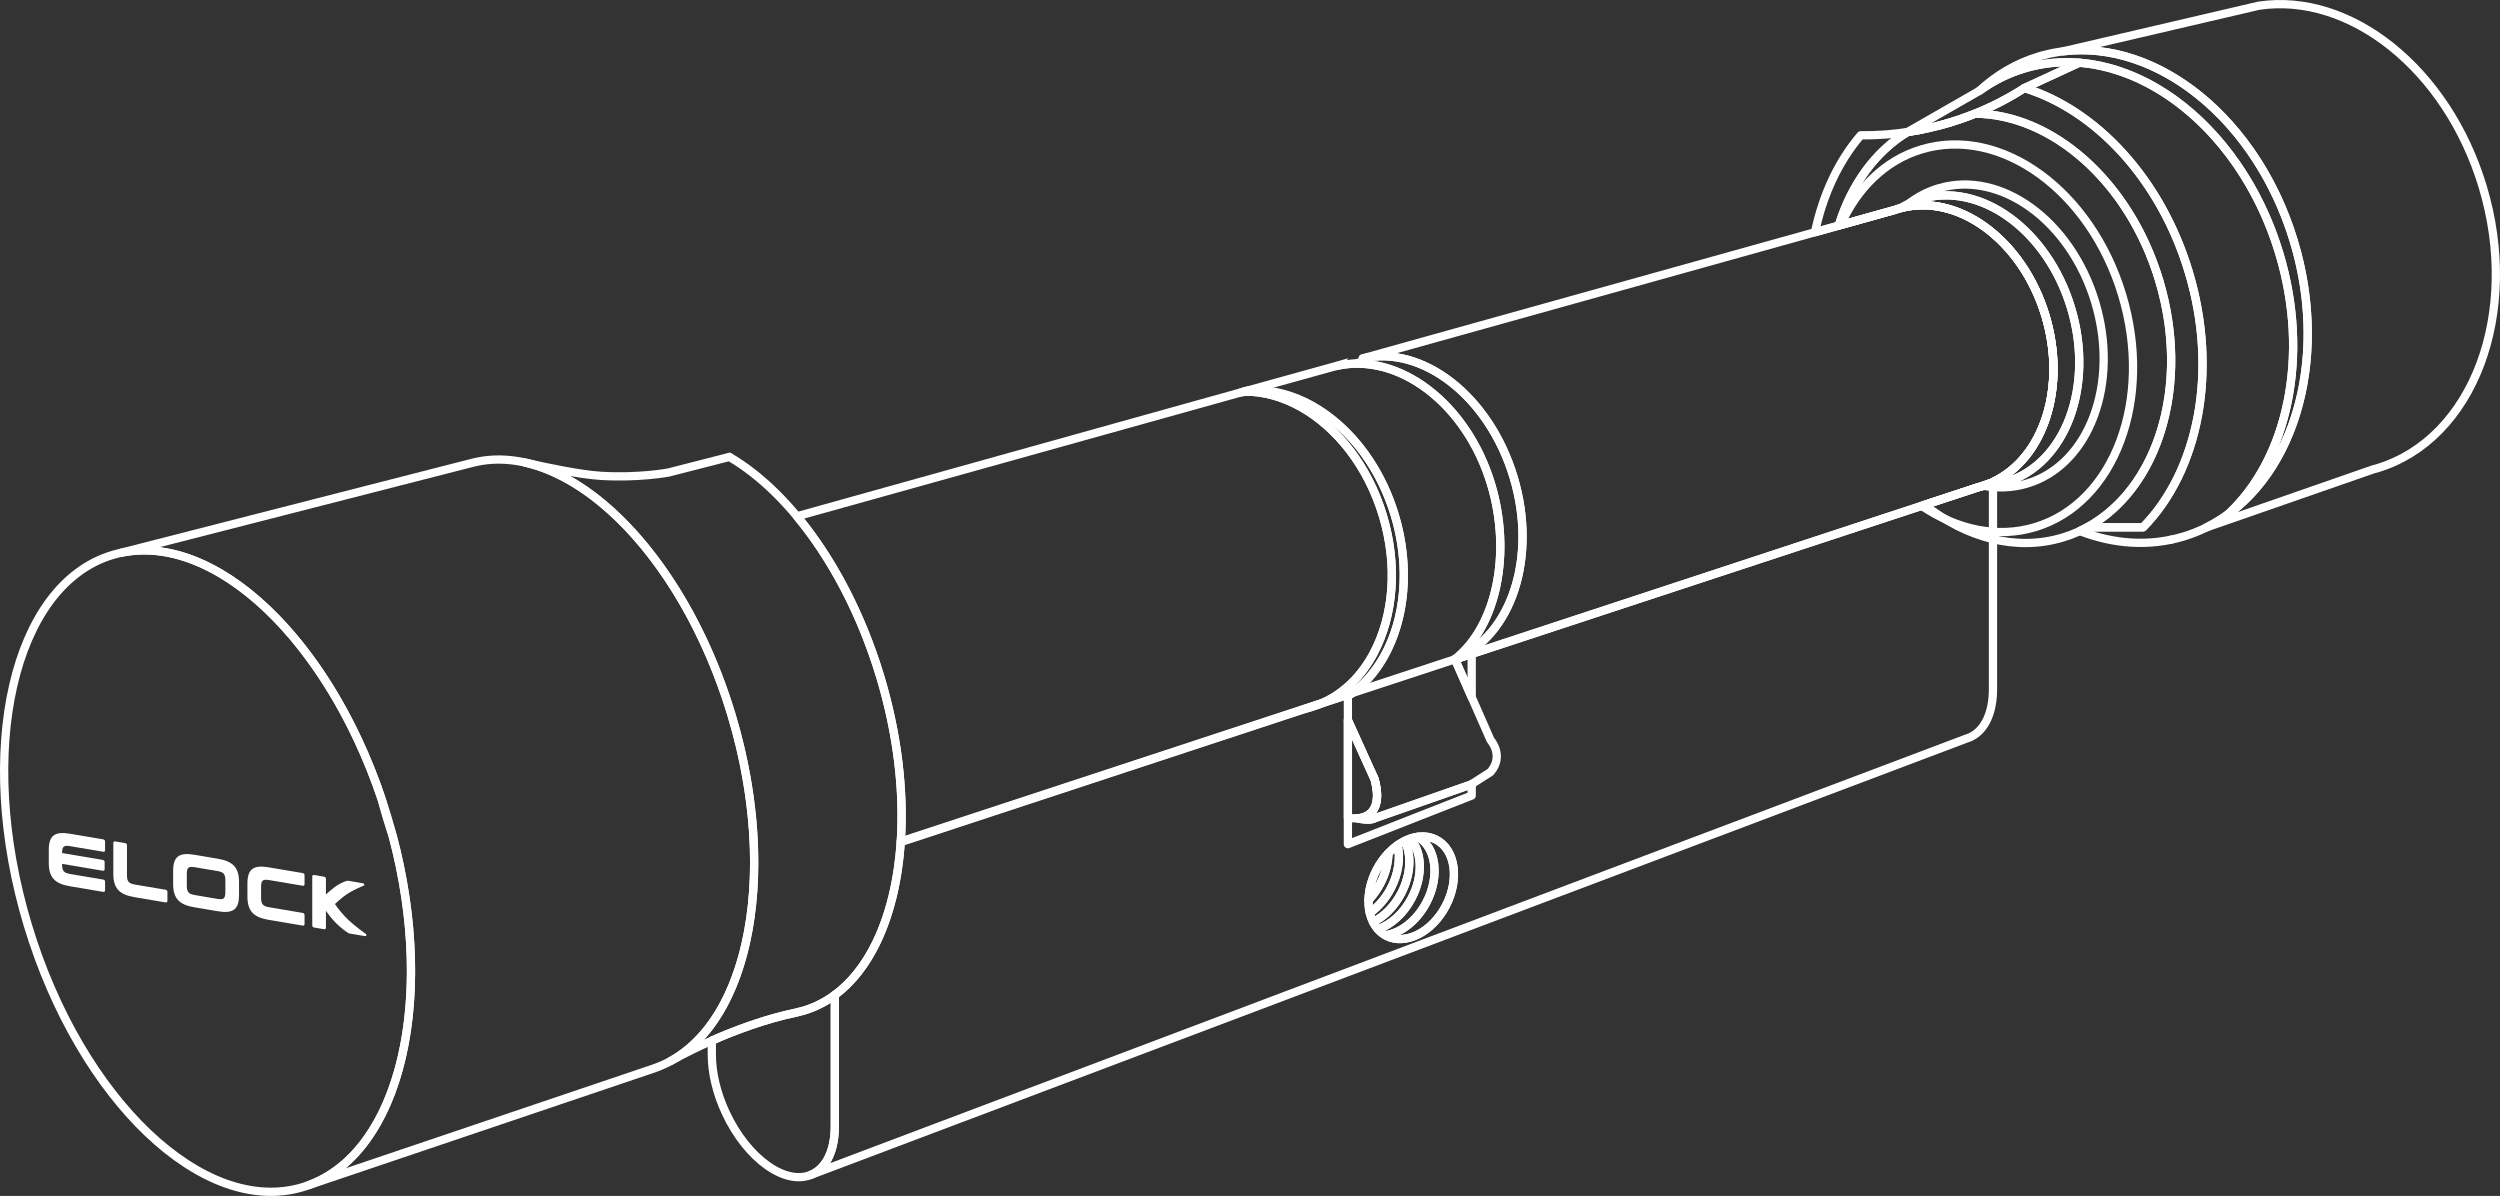 <?xml version="1.0" encoding="utf-8"?>
<!-- Generator: Adobe Illustrator 15.0.0, SVG Export Plug-In . SVG Version: 6.00 Build 0)  -->
<!DOCTYPE svg PUBLIC "-//W3C//DTD SVG 1.1//EN" "http://www.w3.org/Graphics/SVG/1.1/DTD/svg11.dtd">
<svg version="1.1" id="Layer_1" xmlns="http://www.w3.org/2000/svg" xmlns:xlink="http://www.w3.org/1999/xlink" x="0px" y="0px"
	 width="1512.899px" height="723.726px" viewBox="0 0 1512.899 723.726" enable-background="new 0 0 1512.899 723.726"
	 xml:space="preserve">
<rect x="0" y="0" width="1512.899" height="723.726" fill="#333333" stroke="none"/>
<g>
	<path fill="none" stroke="#FFFFFF" stroke-width="5" stroke-linecap="round" stroke-linejoin="round" stroke-miterlimit="10" d="
		M234.402,494.38c31.817,105.631,8.908,205.934-51.171,224.027C123.154,736.505,48.658,665.544,16.839,559.91
		C-14.979,454.279,7.93,353.978,68.007,335.88C128.086,317.785,202.584,388.748,234.402,494.38z"/>
	<path fill="none" stroke="#FFFFFF" stroke-width="5" stroke-linecap="round" stroke-linejoin="round" stroke-miterlimit="10" d="
		M821.378,495.189c0,0,17.075,0.475,10.435-23.711l-16.125-35.568v59.279H821.378z"/>
	<path fill="none" stroke="#FFFFFF" stroke-width="5" stroke-linecap="round" stroke-linejoin="round" stroke-miterlimit="10" d="
		M442.676,432.623c-29.903-99.271-99.152-166.57-156.109-152.721l-0.001-0.008l-0.246,0.064c-0.253,0.063-0.506,0.129-0.759,0.195
		L73.031,334.585l0.001,0.006c57.009-12.375,125.282,52.135,157.85,148.775c1.046,3.998,2.165,8.01,3.376,12.031
		c1.121,3.721,2.304,7.391,3.533,11.02c26.041,98.912,4.22,190.504-50.846,210.734l208.577-70.514l-0.003-0.012
		C451.676,627.791,472.822,532.71,442.676,432.623z"/>
	
		<polygon fill="none" stroke="#FFFFFF" stroke-width="5" stroke-linecap="round" stroke-linejoin="round" stroke-miterlimit="10" points="
		441.431,276.501 441.424,276.505 441.434,276.511 	"/>
	<path fill="none" stroke="#FFFFFF" stroke-width="5" stroke-linecap="round" stroke-linejoin="round" stroke-miterlimit="10" d="
		M532.706,409.548c-18.765-62.293-53.99-111.209-91.272-133.037c-0.003-0.004-0.007-0.006-0.01-0.006l-36.808,9.428
		c0,0-17.867,3.441-41.105,2.018c-3.218-0.197-6.984-0.639-10.945-1.217c-15.853-2.314-34.874-6.84-34.874-6.84l-0.025,0.016
		c10.07,2.248,20.229,6.59,30.231,12.725c38.793,23.801,75.21,75.029,94.778,139.988c16.436,54.568,17.622,107.645,6.203,147.691
		c-2.78,9.754-6.313,18.729-10.552,26.768c-8.236,15.627-19.149,27.709-32.468,35.012l0.004,0.008c0,0,36.598-21.205,76.44-29.441
		l-0.002-0.01c1.429-0.316,2.852-0.676,4.265-1.102c18.768-5.654,33.509-20.211,43.573-40.775
		C549.124,531.982,551.453,471.792,532.706,409.548z"/>
	<path fill="none" stroke="#FFFFFF" stroke-width="5" stroke-linecap="round" stroke-linejoin="round" stroke-miterlimit="10" d="
		M486.566,611.548c-1.413,0.426-2.836,0.785-4.265,1.102l0.002,0.01c-19.175,3.967-37.583,10.93-51.538,17.09v8.775l0.009,0.002
		c0.04,10.563,2.784,22.75,8.389,34.813c13.006,27.988,36.456,44.684,52.374,37.287c9.121-4.238,13.78-15.471,13.661-29.547
		l0.013,0.006v-78.973C499.534,606.314,493.314,609.515,486.566,611.548z"/>
	<path fill="none" stroke="#FFFFFF" stroke-width="5" stroke-linecap="round" stroke-linejoin="round" stroke-miterlimit="10" d="
		M1206.073,416.851l0.003-124.947L545.119,509.23c-1.562,23.527-6.678,44.582-14.979,61.543
		c-6.459,13.197-14.854,23.904-24.995,31.387c0.021-0.016,0.044-0.029,0.066-0.047v78.973l-0.013-0.006
		c0.119,14.076-4.54,25.309-13.661,29.547c-0.361,0.168-0.73,0.311-1.1,0.451l0.002,0.006l699.547-264.129
		c0.819-0.248,1.629-0.539,2.416-0.902c9.043-4.205,13.705-15.281,13.667-29.191L1206.073,416.851z"/>
	<path fill="none" stroke="#FFFFFF" stroke-width="5" stroke-linecap="round" stroke-linejoin="round" stroke-miterlimit="10" d="
		M880.49,398.964c25.343-19.992,34.361-64.471,21.879-105.9c-14.76-49.008-56.13-80.197-93.745-71.566l-0.003-0.002l-0.021,0.006
		c-0.163,0.037-0.324,0.088-0.486,0.127l-57.258,15.869l0,0c37.896-5.949,78.427,25.15,93.211,74.238
		c13.616,45.197,0.945,90.242-28.379,109.566v14.607l16.125,35.568c6.641,24.186-10.435,23.711-10.435,23.711
		c8.063,1.895,10.435,0,10.435,0l58.328-20.393l11.855-7.586c8.536-9.959,0-19.406,0-19.406L880.49,398.964L880.49,398.964z"/>
	<path fill="none" stroke="#FFFFFF" stroke-width="5" stroke-linecap="round" stroke-linejoin="round" stroke-miterlimit="10" d="
		M793.422,427.988c1.837-0.553,3.613-1.219,5.361-1.939l-8.082,2.662C791.61,428.484,792.519,428.261,793.422,427.988z"/>
	<path fill="none" stroke="#FFFFFF" stroke-width="5" stroke-linecap="round" stroke-linejoin="round" stroke-miterlimit="10" d="
		M836.865,312.046c-9.031-29.984-27.748-53.465-49.57-65.73c-10.979-6.17-22.736-9.494-34.454-9.371l-29.077,8.113l-241.46,67.377
		l-0.005,0.01c20.836,25.063,38.782,58.514,50.407,97.104c10.594,35.172,14.453,69.686,12.384,100.055l245.611-80.893l8.082-2.662
		c14.051-5.789,25.204-16.838,32.698-31.125C843.209,372.576,845.994,342.349,836.865,312.046z"/>
	<path fill="none" stroke="#FFFFFF" stroke-width="5" stroke-linecap="round" stroke-linejoin="round" stroke-miterlimit="10" d="
		M844.066,311.736c-9.762-32.41-30.749-57.279-54.789-68.73c-10.986-5.234-22.607-7.656-34.09-6.717l-2.385,0.666
		c11.728-0.133,23.5,3.199,34.486,9.371c21.827,12.256,40.544,35.734,49.576,65.721c9.129,30.303,6.344,60.529-5.384,82.877
		c-7.494,14.287-18.647,25.336-32.698,31.125l19.211-6.326c7.775-5.654,14.279-13.184,19.326-22.063
		C850.242,374.933,853.597,343.373,844.066,311.736z"/>
	<path fill="none" stroke="#FFFFFF" stroke-width="5" stroke-linecap="round" stroke-linejoin="round" stroke-miterlimit="10" d="
		M831.813,495.189c0,0-2.372,1.895-10.435,0c0,0,17.075,0.475,10.435-23.711l-16.125-35.568v74.93l74.927-29.402v-6.943
		l-0.474,0.303L831.813,495.189z"/>
	
		<polygon fill="none" stroke="#FFFFFF" stroke-width="5" stroke-linecap="round" stroke-linejoin="round" stroke-miterlimit="10" points="
		890.614,395.63 880.487,398.958 890.614,421.957 	"/>
	<path fill="none" stroke="#FFFFFF" stroke-width="5" stroke-linecap="round" stroke-linejoin="round" stroke-miterlimit="10" d="
		M1237.84,191.093c-13.968-46.375-53.935-75.342-89.27-64.699c-0.72,0.217-1.419,0.471-2.122,0.717l-321.784,89.791
		c36.324-8.25,76.622,23.086,91.319,71.893c14.571,48.363-1.304,96.281-35.496,109.973v0.371l316.329-104.184
		c0.782-0.197,1.564-0.387,2.341-0.621c1.612-0.486,3.175-1.07,4.711-1.701l2.208-0.729v-0.225
		C1236.686,277.414,1250.865,234.328,1237.84,191.093z"/>
	<path fill="none" stroke="#FFFFFF" stroke-width="5" stroke-linecap="round" stroke-linejoin="round" stroke-miterlimit="10" d="
		M808.6,221.501l0.021-0.006l0.003,0.002c37.615-8.631,78.985,22.559,93.745,71.566c12.398,41.154,3.575,85.305-21.385,105.486
		c33.844-13.961,49.498-61.631,34.999-109.756c-14.697-48.807-54.995-80.143-91.319-71.893
		C824.664,216.902,808.437,221.539,808.6,221.501z"/>
	<path fill="none" stroke="#FFFFFF" stroke-width="5" stroke-linecap="round" stroke-linejoin="round" stroke-miterlimit="10" d="
		M874.965,548.167c-8.371,16.049-24.538,24.17-36.109,18.133c-11.57-6.037-14.159-23.943-5.789-39.99
		c8.374-16.053,24.543-24.168,36.113-18.133C880.749,514.214,883.34,532.119,874.965,548.167z"/>
	<path fill="none" stroke="#FFFFFF" stroke-width="5" stroke-linecap="round" stroke-linejoin="round" stroke-miterlimit="10" d="
		M869.18,508.177c-3.435-1.789-7.273-2.326-11.193-1.787c11.096,6.313,13.492,23.871,5.253,39.662
		c-5.887,11.287-15.628,18.643-24.915,19.922c0.182,0.102,0.346,0.23,0.531,0.326c11.571,6.037,27.738-2.084,36.109-18.133
		C883.34,532.119,880.749,514.214,869.18,508.177z"/>
	<path fill="none" stroke="#FFFFFF" stroke-width="5" stroke-linecap="round" stroke-linejoin="round" stroke-miterlimit="10" d="
		M863.239,546.052c8.239-15.791,5.843-33.35-5.253-39.662c-1.487,0.205-2.983,0.559-4.477,1.066
		c7.104,8.01,7.765,22.646,0.785,36.023c-4.943,9.48-12.609,16.191-20.439,18.854c1.283,1.447,2.771,2.676,4.469,3.641
		C847.611,564.695,857.353,557.339,863.239,546.052z"/>
	<path fill="none" stroke="#FFFFFF" stroke-width="5" stroke-linecap="round" stroke-linejoin="round" stroke-miterlimit="10" d="
		M847.979,540.542c-4.229,8.105-10.446,14.186-17.057,17.445c0.805,1.604,1.788,3.057,2.934,4.346
		c7.83-2.662,15.496-9.373,20.439-18.854c6.979-13.377,6.318-28.014-0.785-36.023c-1.134,0.387-2.264,0.857-3.382,1.41
		C854.311,517.21,853.833,529.322,847.979,540.542z"/>
	<path fill="none" stroke="#FFFFFF" stroke-width="5" stroke-linecap="round" stroke-linejoin="round" stroke-miterlimit="10" d="
		M847.979,540.542c5.854-11.221,6.332-23.332,2.149-31.676c-1.473,0.725-2.923,1.592-4.339,2.59
		c1.789,7.715,0.535,17.217-4.127,26.146c-3.287,6.303-7.777,11.375-12.718,14.855c0.459,1.975,1.124,3.826,1.978,5.529
		C837.532,554.728,843.749,548.648,847.979,540.542z"/>
	<path fill="none" stroke="#FFFFFF" stroke-width="5" stroke-linecap="round" stroke-linejoin="round" stroke-miterlimit="10" d="
		M840.242,516.25c-0.112,5.9-1.7,12.293-4.896,18.416c-2.001,3.836-4.451,7.215-7.173,10.059c-0.052,2.707,0.207,5.309,0.771,7.734
		c4.94-3.48,9.431-8.553,12.718-14.855c4.662-8.93,5.916-18.432,4.127-26.146C843.855,512.818,841.993,514.421,840.242,516.25z"/>
	<path fill="none" stroke="#FFFFFF" stroke-width="5" stroke-linecap="round" stroke-linejoin="round" stroke-miterlimit="10" d="
		M840.242,516.25c-2.723,2.846-5.174,6.225-7.176,10.061c-3.193,6.121-4.78,12.514-4.893,18.414
		c2.722-2.844,5.172-6.223,7.173-10.059C838.542,528.542,840.13,522.15,840.242,516.25z"/>
	<g>
		
			<polygon fill="none" stroke="#FFFFFF" stroke-width="5" stroke-linecap="round" stroke-linejoin="round" stroke-miterlimit="10" points="
			1313.915,326.58 1313.915,326.58 1313.916,326.578 		"/>
		<path fill="none" stroke="#FFFFFF" stroke-width="5" stroke-linecap="round" stroke-linejoin="round" stroke-miterlimit="10" d="
			M1502.415,112.941c-21.512-71.414-80.366-117.813-135.527-109.475L1248.566,31.07l0,0c57.102-7.072,117.397,41.24,139.627,115.043
			c22.224,73.777-1.332,147.322-52.802,172.992l100.354-34.928c0.935-0.248,1.87-0.51,2.801-0.789
			C1496.883,265.812,1525.477,189.503,1502.415,112.941z"/>
	</g>
	<path fill="none" stroke="#FFFFFF" stroke-width="5" stroke-linecap="round" stroke-linejoin="round" stroke-miterlimit="10" d="
		M1267.93,182.816c-14.854-49.32-57.362-80.129-94.939-68.809c-6.559,1.977-12.52,5.125-17.835,9.207
		c2.297-1.076,4.674-2.008,7.148-2.752c36.04-10.855,76.808,18.689,91.054,65.992c14.251,47.301-3.416,94.445-39.455,105.305
		c-4.471,1.346-9.014,2.068-13.57,2.213c8.816,1.598,17.768,1.258,26.457-1.359C1264.367,281.292,1282.788,232.134,1267.93,182.816z
		"/>
	<path fill="none" stroke="#FFFFFF" stroke-width="5" stroke-linecap="round" stroke-linejoin="round" stroke-miterlimit="10" d="
		M1253.357,186.455c-14.246-47.303-55.014-76.848-91.054-65.992c-4.43,1.334-8.578,3.221-12.428,5.586
		c35.01-9.557,74.168,19.238,87.964,65.045c13.025,43.234-1.154,86.32-31.764,100.586v0.225l-2.208,0.729
		c-1.194,0.49-2.413,0.936-3.651,1.348c4.595-0.139,9.177-0.863,13.686-2.221C1249.941,280.9,1267.608,233.755,1253.357,186.455z"/>
	<path fill="none" stroke="#FFFFFF" stroke-width="5" stroke-linecap="round" stroke-linejoin="round" stroke-miterlimit="10" d="
		M1284.254,178.476c-19.01-63.117-73.41-102.545-121.502-88.059c-22.035,6.639-38.901,23.459-48.904,45.789l32.601-9.096
		c0.703-0.246,1.402-0.5,2.122-0.717c35.335-10.643,75.302,18.324,89.27,64.699c13.025,43.234-1.154,86.32-31.764,100.586v0.225
		l-2.208,0.729c-1.536,0.631-3.099,1.215-4.711,1.701c-0.776,0.234-1.559,0.424-2.341,0.621l-33.892,11.162
		c21.307,14.389,45.708,19.795,68.679,12.875C1279.694,304.503,1303.269,241.593,1284.254,178.476z"/>
	<path fill="none" stroke="#FFFFFF" stroke-width="5" stroke-linecap="round" stroke-linejoin="round" stroke-miterlimit="10" d="
		M1388.193,146.113c-24.164-80.227-93.307-130.336-154.434-111.924c-13.621,4.104-25.689,11.27-35.961,20.805
		c8.163-5.943,17.235-10.547,27.131-13.525c61.126-18.412,130.27,31.697,154.433,111.922c18.781,62.348,4.864,124.527-30.96,157.791
		C1390.673,280.394,1408.448,213.351,1388.193,146.113z"/>
	<path fill="none" stroke="#FFFFFF" stroke-width="5" stroke-linecap="round" stroke-linejoin="round" stroke-miterlimit="10" d="
		M1306.622,169.634c-18.043-59.91-64.869-100.543-111.421-100.855c-5.041,2.031-10.223,3.859-15.541,5.463
		c-8.43,2.541-16.89,4.418-25.316,5.684c-19.63,11.791-34.005,31.996-41.652,56.605l33.757-9.42c0.703-0.246,1.402-0.5,2.122-0.717
		c35.335-10.643,75.302,18.324,89.27,64.699c13.025,43.234-1.154,86.32-31.764,100.586v0.225l-2.208,0.729
		c-1.536,0.631-3.099,1.215-4.711,1.701c-0.776,0.234-1.559,0.424-2.341,0.621l-32.125,10.578
		c25.263,20.006,55.414,28.246,83.609,19.754C1301.57,309.238,1327.685,239.55,1306.622,169.634z"/>
	<path fill="none" stroke="#FFFFFF" stroke-width="5" stroke-linecap="round" stroke-linejoin="round" stroke-miterlimit="10" d="
		M1163.372,78.306c-1.067,0.217-2.136,0.443-3.204,0.639C1161.236,78.75,1162.305,78.523,1163.372,78.306z"/>
	<path fill="none" stroke="#FFFFFF" stroke-width="5" stroke-linecap="round" stroke-linejoin="round" stroke-miterlimit="10" d="
		M1179.66,74.242c-2.171,0.654-4.344,1.26-6.519,1.828C1175.316,75.503,1177.489,74.896,1179.66,74.242z"/>
	<path fill="none" stroke="#FFFFFF" stroke-width="5" stroke-linecap="round" stroke-linejoin="round" stroke-miterlimit="10" d="
		M1179.66,74.242c1.822-0.549,3.621-1.133,5.41-1.734C1183.281,73.109,1181.482,73.693,1179.66,74.242z"/>
	<path fill="none" stroke="#FFFFFF" stroke-width="5" stroke-linecap="round" stroke-linejoin="round" stroke-miterlimit="10" d="
		M1324.531,164.544c-17.012-56.48-56.315-98.031-99.422-111.258c-10.025,6.477-20.896,12.031-32.493,16.502
		c0.864-0.334,1.729-0.664,2.585-1.01c46.552,0.313,93.378,40.945,111.421,100.855c19.011,63.107-0.421,126.01-43.554,149.471
		h33.826C1330.241,285.152,1342.721,224.925,1324.531,164.544z"/>
	<path fill="none" stroke="#FFFFFF" stroke-width="5" stroke-linecap="round" stroke-linejoin="round" stroke-miterlimit="10" d="
		M1191.548,70.205c-1.685,0.637-3.385,1.246-5.099,1.836C1188.162,71.451,1189.865,70.841,1191.548,70.205z"/>
	<path fill="none" stroke="#FFFFFF" stroke-width="5" stroke-linecap="round" stroke-linejoin="round" stroke-miterlimit="10" d="
		M1154.344,79.925c0.787-0.117,1.576-0.27,2.362-0.398c-10.308,1.688-20.573,2.471-30.684,2.346
		c-13.403,15.645-22.878,35.885-27.657,58.654l14.326-3.996C1120.339,111.921,1134.714,91.716,1154.344,79.925z"/>
	<path fill="none" stroke="#FFFFFF" stroke-width="5" stroke-linecap="round" stroke-linejoin="round" stroke-miterlimit="10" d="
		M1192.653,69.773c11.583-4.469,22.442-10.016,32.456-16.486h0.005l33.179-15.322c-11.176-0.887-22.397,0.199-33.363,3.504
		c-9.896,2.979-18.968,7.582-27.131,13.525l-43.455,24.932c8.427-1.266,16.887-3.143,25.316-5.684
		C1184.09,72.908,1188.416,71.408,1192.653,69.773z"/>
	<path fill="none" stroke="#FFFFFF" stroke-width="5" stroke-linecap="round" stroke-linejoin="round" stroke-miterlimit="10" d="
		M1379.362,153.39c-19.828-65.832-69.947-111.377-121.069-115.426l-33.179,15.322h-0.005c43.106,13.227,82.41,54.777,99.422,111.258
		c18.189,60.381,5.71,120.607-27.637,154.561h-33.826c-1.471,0.799-2.968,1.551-4.493,2.256c20.45,7.957,42.03,9.576,62.696,3.35
		c9.895-2.98,18.967-7.584,27.133-13.531C1384.227,277.916,1398.144,215.736,1379.362,153.39z"/>
</g>
<g>
	<path fill="#FFFFFF" d="M62.399,507.937l-20.026-3.385c-9.312-1.572-12.854,1.1-12.854,9.818v7.813
		c0,8.719,3.542,12.588,12.854,14.16l20.026,3.385c0.818,0.137,1.182-0.207,1.182-0.98v-5.088c0-0.816-0.363-1.242-1.182-1.381
		l-19.891-3.361c-3.951-0.668-4.95-1.881-4.95-6.148l24.568,4.152c0.818,0.139,1.183-0.166,1.183-0.982v-4.18
		c0-0.816-0.364-1.24-1.183-1.379l-24.568-4.152c0-3.996,1.045-4.818,4.95-4.16l19.891,3.363c0.818,0.137,1.182-0.209,1.182-1.027
		v-5.086C63.581,508.546,63.218,508.074,62.399,507.937z"/>
	<path fill="#FFFFFF" d="M100.096,538.421l-18.348-3.102c-3.951-0.666-4.904-1.873-4.904-5.959v-17.803
		c0-0.771-0.41-1.252-1.182-1.381l-5.904-0.998c-0.771-0.131-1.181,0.211-1.181,0.982v18.621c0,8.719,3.542,12.586,12.853,14.16
		l18.666,3.152c0.818,0.139,1.225-0.199,1.225-0.971v-5.314C101.32,539.039,100.914,538.558,100.096,538.421z"/>
	<path fill="#FFFFFF" d="M131.797,519.662l-14.171-2.395c-9.31-1.574-12.852,1.1-12.852,9.818v7.813
		c0,8.719,3.542,12.586,12.852,14.16l14.171,2.395c9.309,1.572,12.852-1.098,12.852-9.816v-7.813
		C144.648,525.105,141.105,521.234,131.797,519.662z M136.384,539.603c0,4.133-0.955,5.016-4.905,4.348l-13.534-2.287
		c-3.951-0.668-4.904-1.873-4.904-6.006v-6.539c0-4.133,0.953-4.971,4.904-4.303l13.534,2.287c3.95,0.666,4.905,1.826,4.905,5.959
		V539.603z"/>
	<path fill="#FFFFFF" d="M183.116,528.332l-20.528-3.467c-9.311-1.574-12.853,1.098-12.853,9.816v7.813
		c0,8.719,3.542,12.588,12.853,14.162l20.528,3.467c0.772,0.133,1.18-0.209,1.18-0.98v-5.313c0-0.773-0.407-1.25-1.18-1.381
		l-20.21-3.414c-3.953-0.668-4.904-1.875-4.904-5.961v-6.178c0-4.09,0.951-4.971,4.904-4.301l20.21,3.412
		c0.772,0.133,1.18-0.209,1.18-0.982v-5.313C184.296,528.941,183.889,528.464,183.116,528.332z"/>
	<path fill="#FFFFFF" d="M221.554,565.257c0,0-7.718-5.24-12.685-10.508c-4.234-4.49-6.171-7.666-6.171-7.666
		s2.351-2.283,5.473-4.709c4.566-3.549,12.157-6.527,12.157-6.527c0.317-0.402,0.181-1.197-0.682-1.342l-8.95-1.512
		c-0.908-0.154-4.783,1.301-8.21,3.891c-1.903,1.438-3.872,3.154-5.246,4.395V531.9c0-0.771-0.408-1.25-1.181-1.379l-5.904-1
		c-0.771-0.131-1.182,0.211-1.182,0.98v29.432c0,0.771,0.41,1.248,1.182,1.379l5.904,0.998c0.772,0.131,1.181-0.207,1.181-0.98
		v-10.141c1.092,1.578,2.885,3.996,5.121,6.396c3.79,4.066,8.25,7.184,9.113,7.33l9.353,1.58
		C221.872,566.671,221.826,565.621,221.554,565.257z"/>
</g>
</svg>
